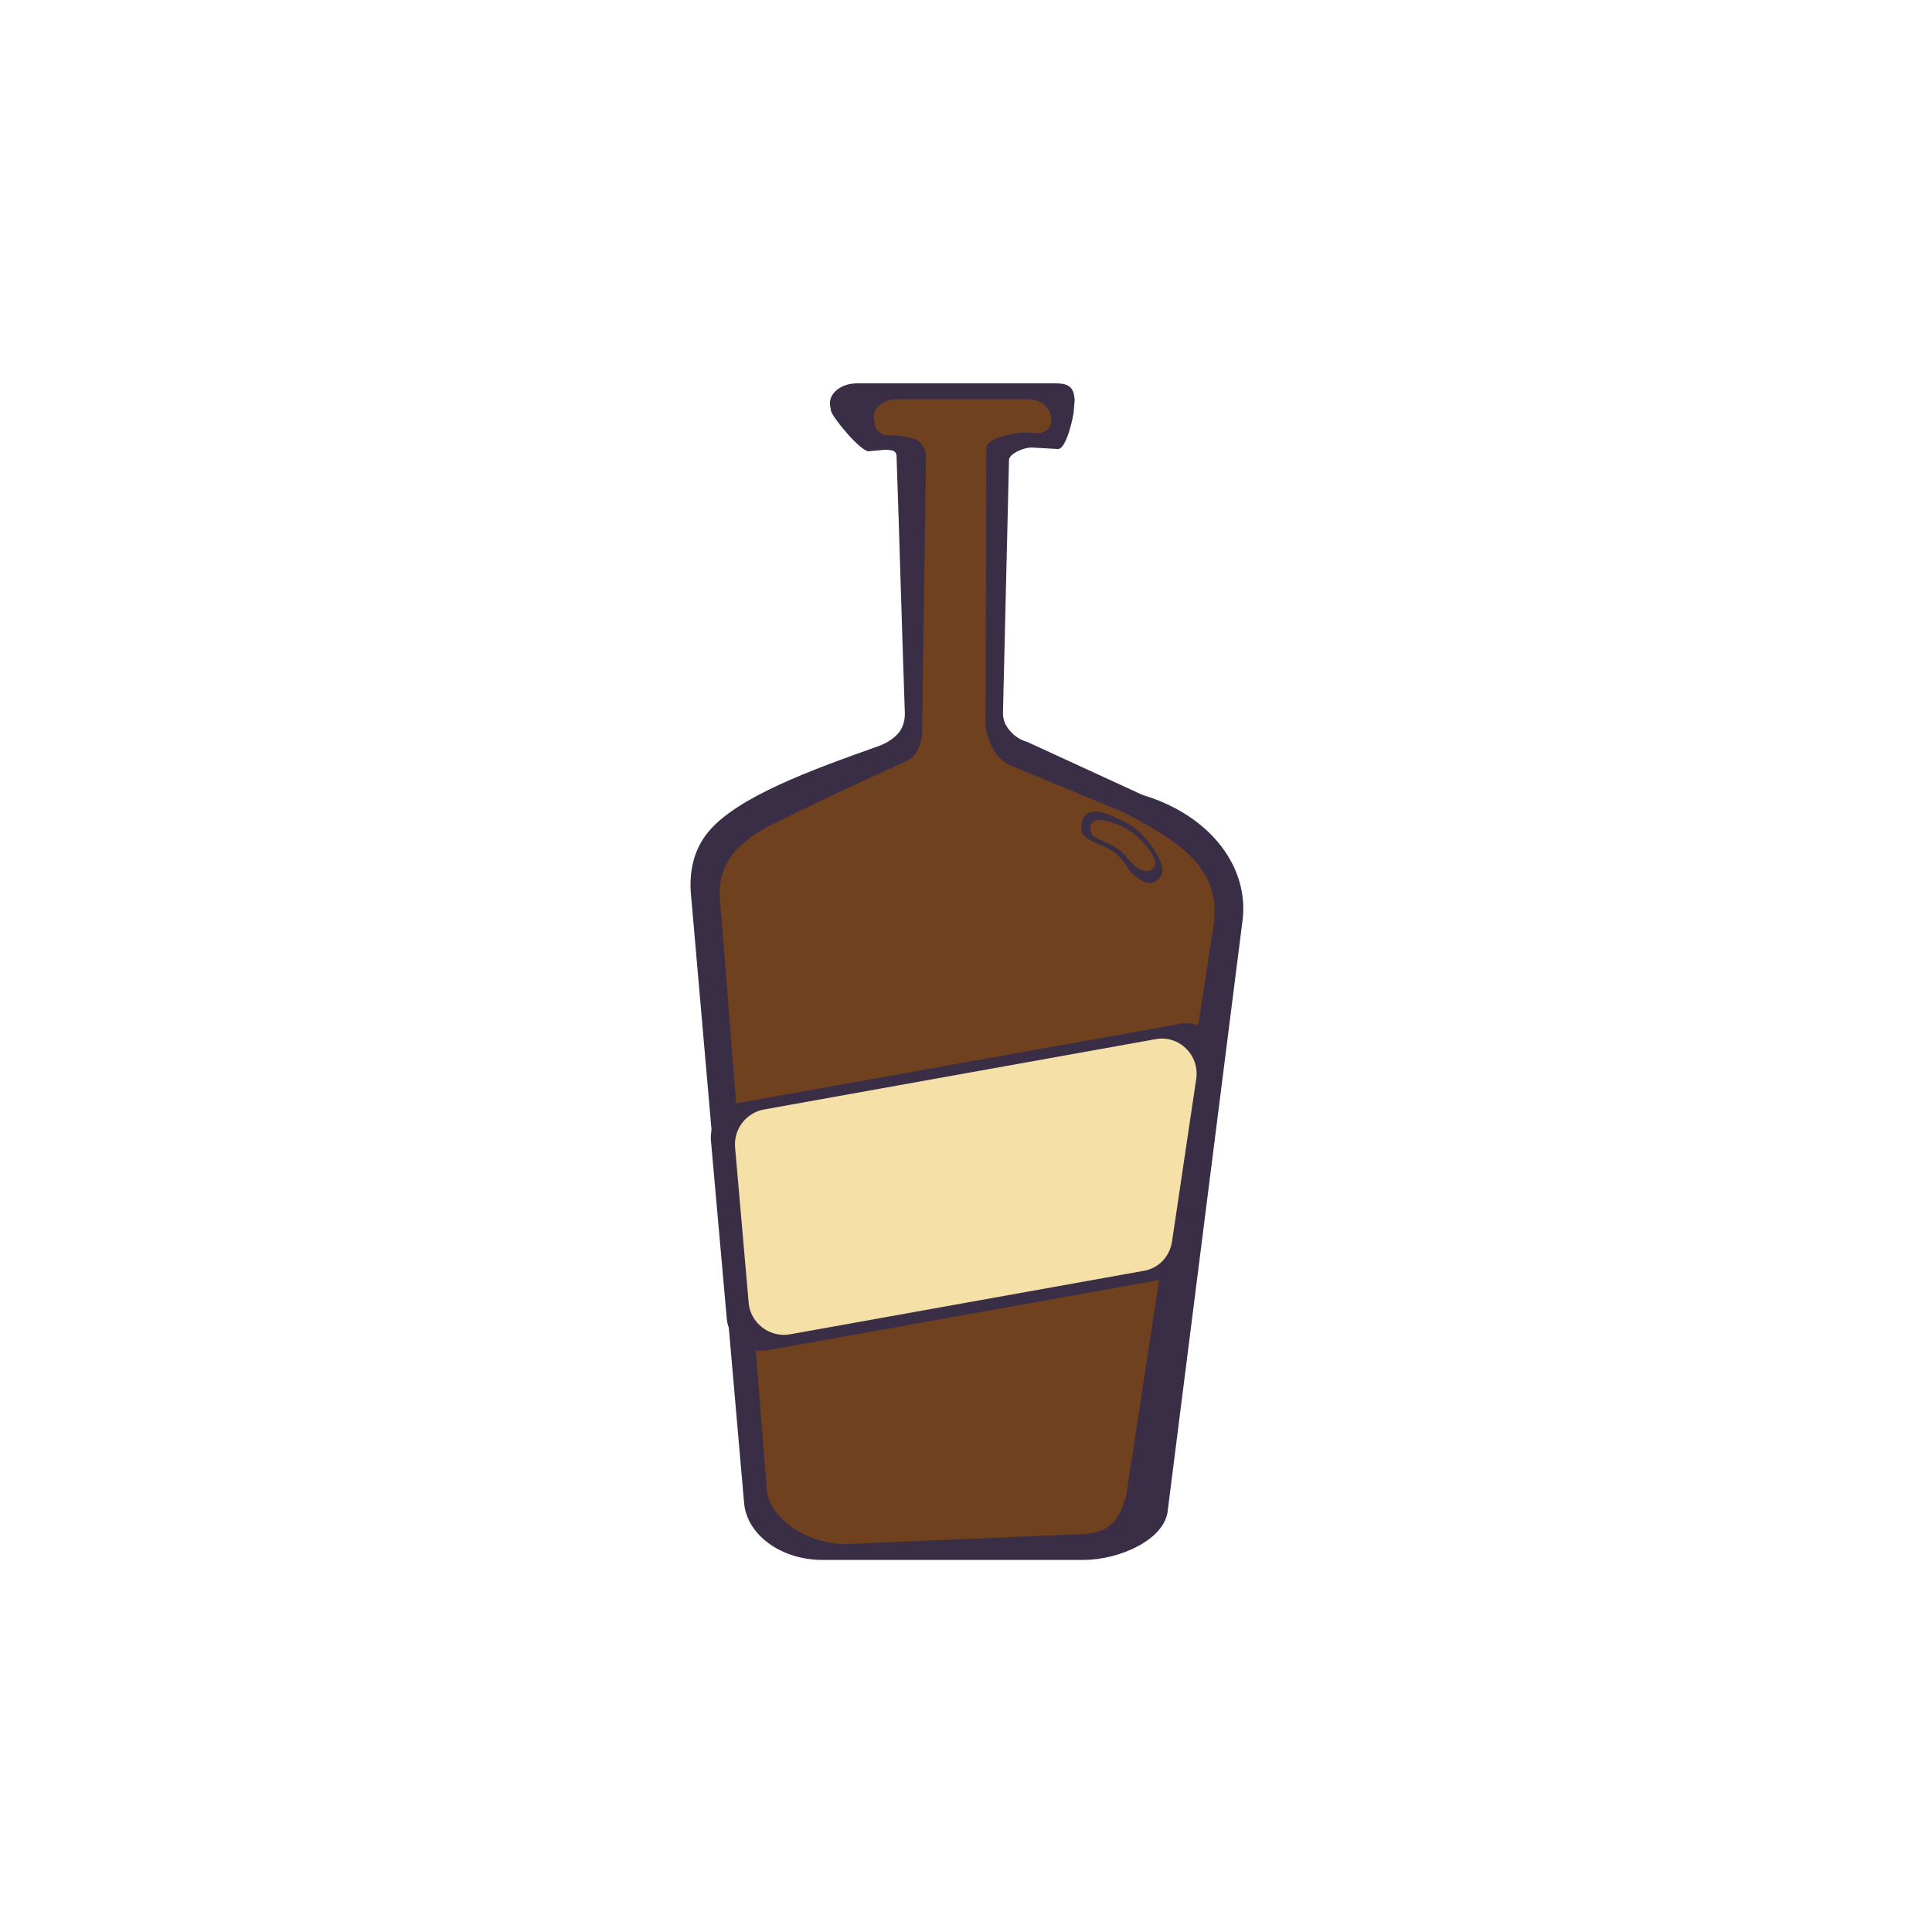 <?xml version="1.0" encoding="utf-8"?>
<svg version="1.1" id="doodinals_x5F_component_x5F_wine_bottle"
	 xmlns="http://www.w3.org/2000/svg" xmlns:xlink="http://www.w3.org/1999/xlink" x="0px" y="0px" viewBox="0 0 256 256"
	 enable-background="new 0 0 256 256" xml:space="preserve">
<g>
	<path fill="#3A2D46" d="M113.5,50.8l26.5,0c1.9,0,2.3,0.8,2.4,2.2l-0.1,1.2c0,0.9-1,5.3-2.1,5.3l-3.5-0.2c-1.1,0-2.9,0.8-3,1.6
		l-0.8,33.5c0,0.4,0,1.4,0.9,2.4c0.8,1,1.9,1.4,2.3,1.5c5,2.3,10,4.6,15,6.9c0.2,0.1,0.3,0.1,0.5,0.2c8.8,2.7,14.1,9.6,13,16.9
		l-9.9,78.1c-0.6,3.7-6.4,6.3-11.2,6.3h-34.5c-5.5,0-10-3.3-10.4-7.5l-7-80.2c-0.5-4.4,0.9-7.1,2.2-8.7c3.8-4.7,13.8-8.3,22.5-11.4
		c0.6-0.2,2.1-0.8,3-2.1c0.5-0.8,0.6-1.7,0.6-2.2c-0.4-11.4-0.7-22.7-1.1-34.1c0-0.8-0.6-0.9-1.6-0.9l-2.1,0.2c-1.1,0-4.9-4.6-5-5.4
		c0-0.2-0.1-0.4-0.1-0.6C109.7,52.2,111.4,50.8,113.5,50.8z"/>
	<path fill="#70411E" d="M118.8,52.9l17.4,0c1.7,0,3,1.1,3.1,2.5l0,0.4c0,0.9-0.8,1.6-1.9,1.6l-1.7-0.1c-1,0-4.6,0.6-5,1.9l-0.1,36
		c-0.2,2.1,1.1,5.5,3.5,6.3l14.7,6.1c8.2,4.2,13,7.8,12,15l-11.6,75.7c-1.1,3.5-2.3,5-6.6,5l-30.5,1.3c-4.9,0-10.2-3.2-10.5-7.3
		l-6.2-78.1c-0.4-4.7,2.3-7.7,7.2-10.1c5.4-2.7,13.4-6.4,17.4-8.2c2.1-0.9,2.3-3.5,2.2-5.5l0.5-34.9c0-1.1-0.7-2.1-1.7-2.4
		c-0.9-0.2-1.8-0.4-2.2-0.4l-1,0c-1,0-1.8-0.6-1.9-1.5c0-0.2-0.1-0.4-0.1-0.6C115.5,54.3,116.9,52.9,118.8,52.9z"/>
	<path fill="#3A2D46" d="M161.7,140.9l-3.7,24.7c-0.3,2-1.8,3.6-3.8,3.9l-52.4,9.4c-2.7,0.5-5.3-1.5-5.5-4.2l-2.1-23.6
		c-0.2-2.4,1.5-4.6,3.9-5l58.1-10.4C159.4,135,162.2,137.7,161.7,140.9z"/>
	<path fill="#F5E1A7" d="M158.5,143l-3.2,21.5c-0.3,2-1.8,3.6-3.8,3.9l-46.8,8.4c-2.7,0.5-5.3-1.5-5.5-4.2L97.4,152
		c-0.2-2.4,1.5-4.6,3.9-5l51.8-9.3C156.2,137.1,159,139.8,158.5,143z"/>
	<path fill="#3A2D46" d="M148,108.4c3.4,1.4,4.7,3.8,5.4,5c0.6,1.1,0.8,1.9,0.5,2.5c-0.1,0.1-0.5,1-1.3,1.1
		c-0.8,0.1-1.5-0.4-1.9-0.7c-1.3-0.9-1.3-1.8-2.7-3.1c-0.1-0.1-0.2-0.2-0.4-0.3c-0.9-0.6-1.5-0.8-2.4-1.2c-0.9-0.4-1.3-0.7-1.6-1
		c-0.6-0.8-0.4-2.3,0.5-2.9C145.2,107.2,146.7,107.8,148,108.4z M145,108.8c-0.7,0.4-0.7,1.3-0.2,1.9c0.2,0.2,0.5,0.4,1.3,0.7
		c0.7,0.4,1.2,0.5,1.9,1c0.1,0.1,0.2,0.2,0.3,0.2c1.2,1,1.3,1.6,2.3,2.3c0.3,0.2,0.9,0.6,1.5,0.5c0.7-0.1,0.9-0.6,0.9-0.7
		c0.2-0.4,0-1-0.5-1.8c-0.6-0.8-1.8-2.6-4.5-3.7C146.9,108.9,145.7,108.4,145,108.8z"/>
</g>
</svg>
